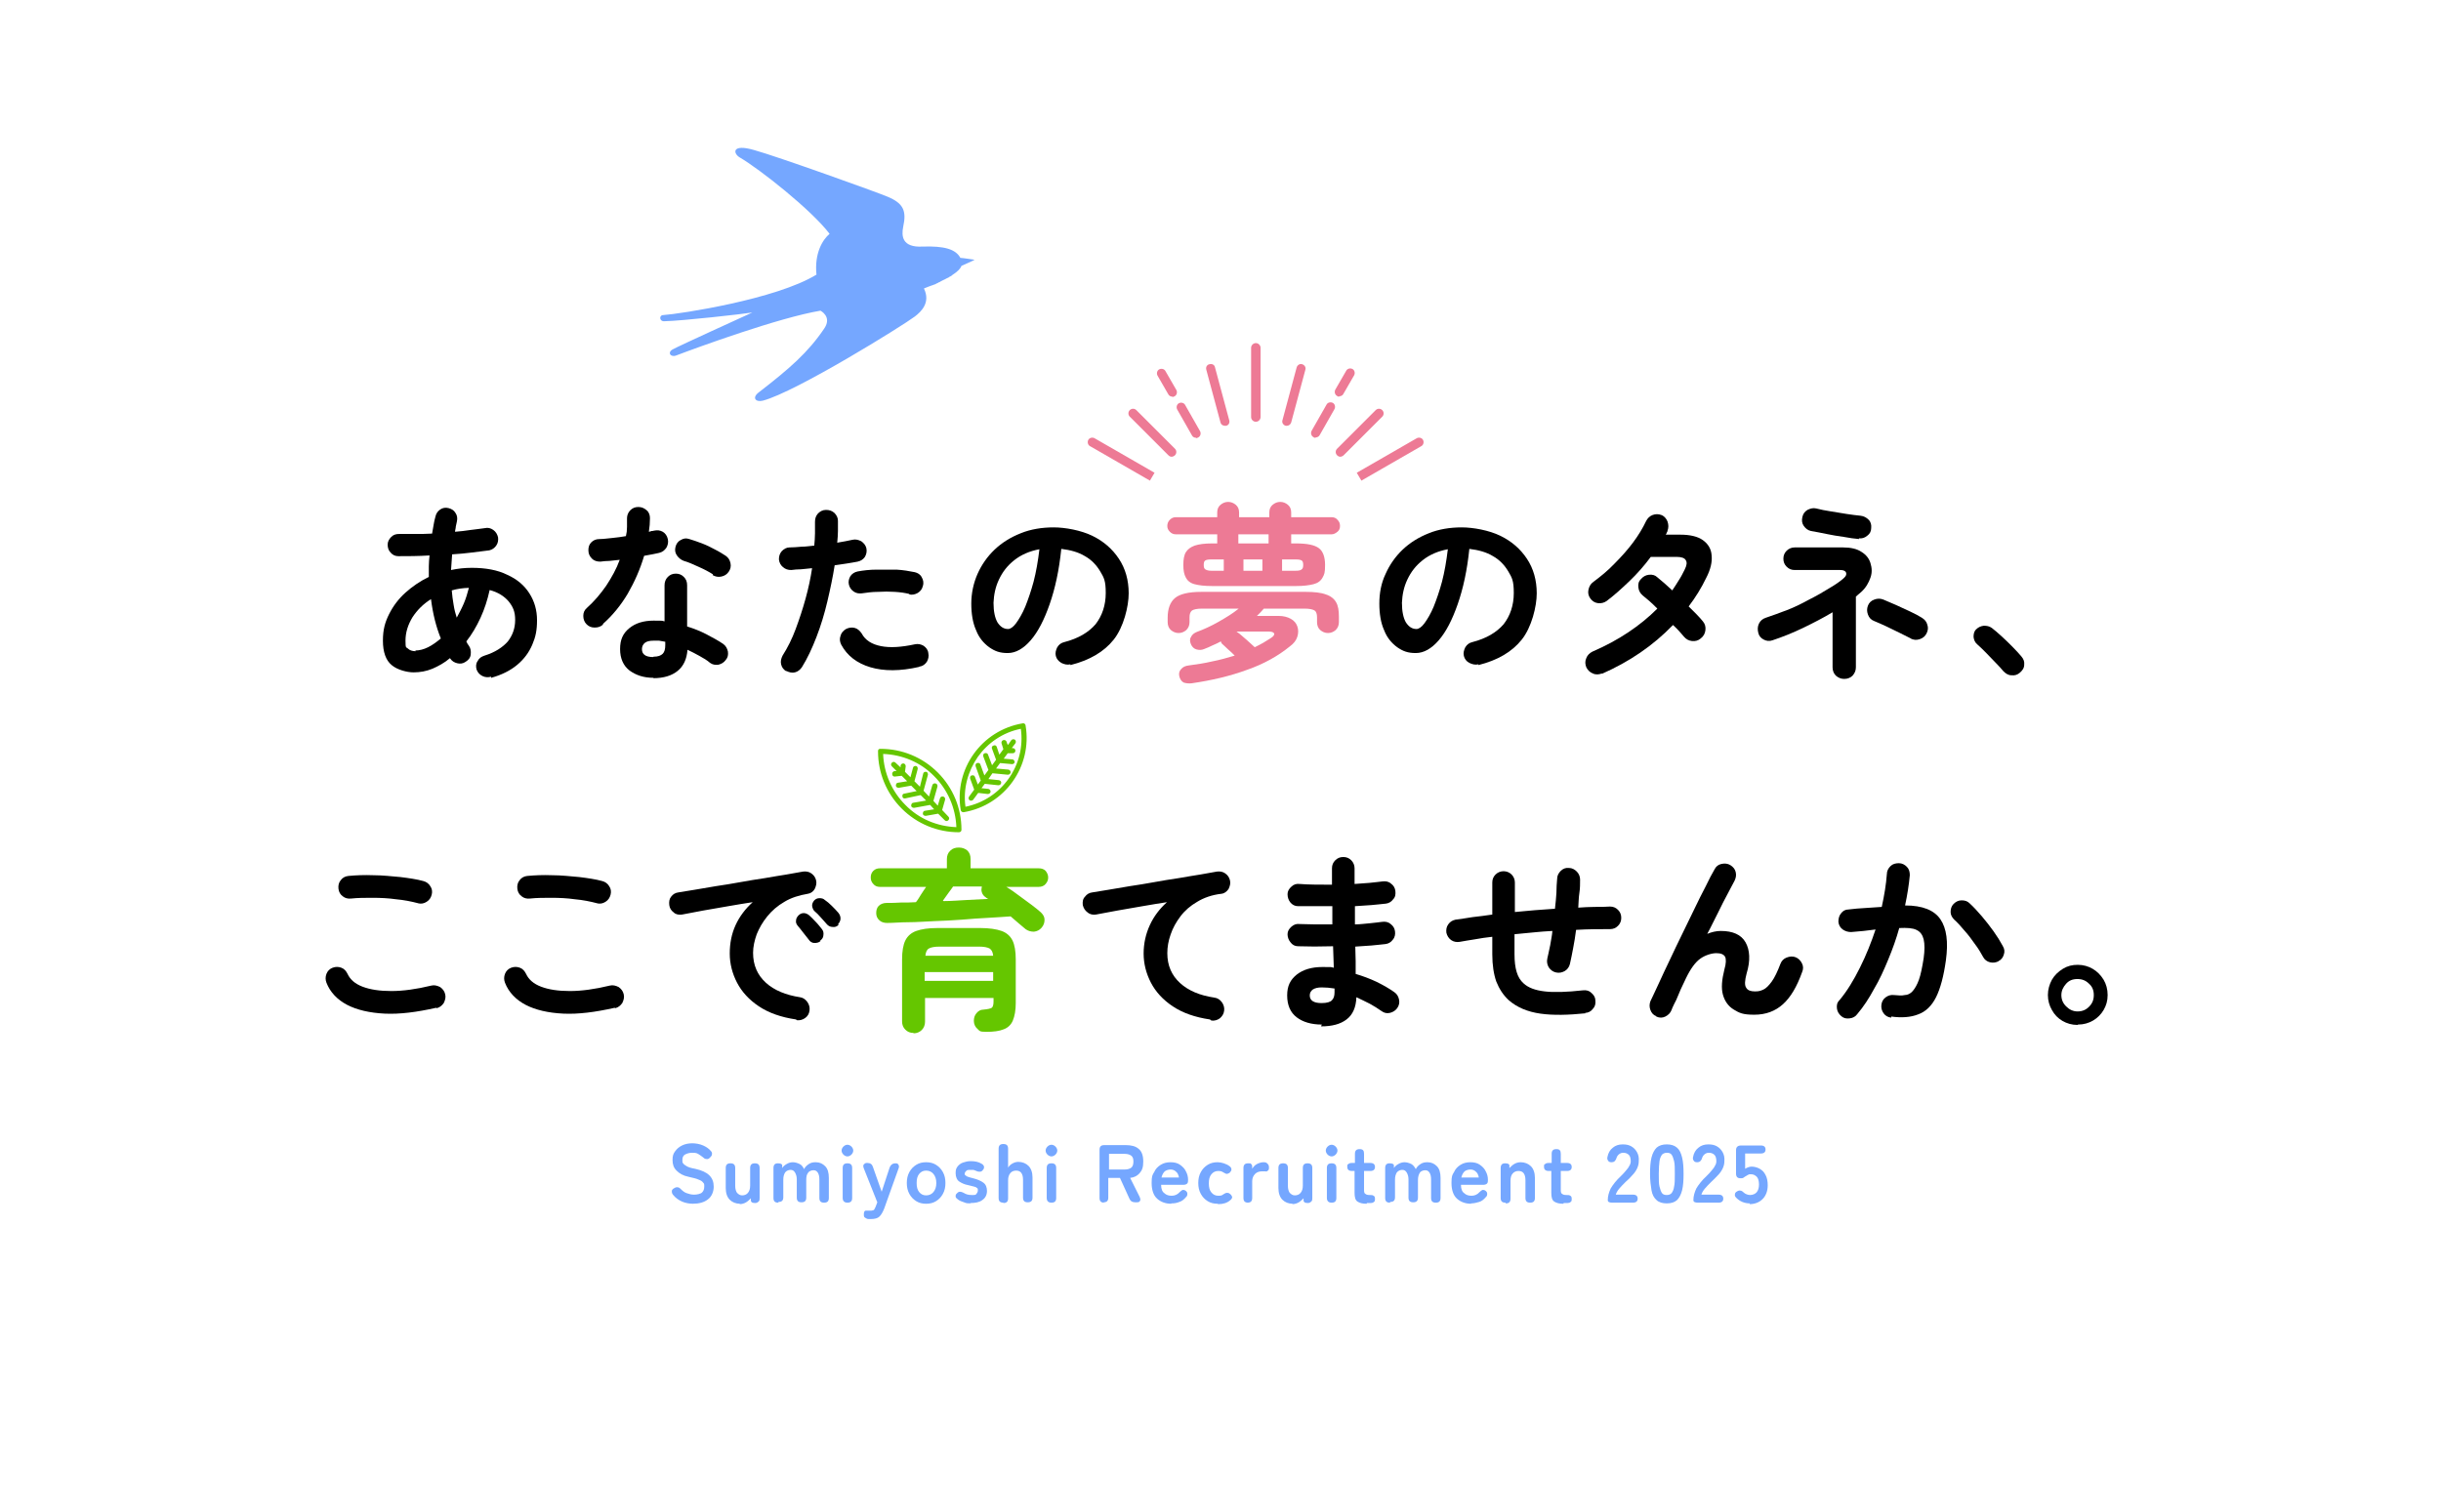 <?xml version="1.0" encoding="UTF-8"?>
<svg xmlns="http://www.w3.org/2000/svg" xmlns:xlink="http://www.w3.org/1999/xlink" version="1.1" viewBox="0 0 670 415">
  <defs>
    <style>
      .cls-1 {
        fill-rule: evenodd;
      }

      .cls-1, .cls-2 {
        fill: #65c600;
      }

      .cls-3 {
        fill: #ed7a95;
      }

      .cls-4 {
        fill: #fff;
        filter: url(#drop-shadow-1);
      }

      .cls-5 {
        fill: #75a7ff;
      }
    </style>
    <filter id="drop-shadow-1" x="1.5" y=".7" width="667" height="413.6" filterUnits="userSpaceOnUse">
      <feOffset dx="0" dy="0"/>
      <feGaussianBlur result="blur" stdDeviation="10.3"/>
      <feFlood flood-color="#000" flood-opacity=".3"/>
      <feComposite in2="blur" operator="in"/>
      <feComposite in="SourceGraphic"/>
    </filter>
  </defs>
  <!-- Generator: Adobe Illustrator 28.7.5, SVG Export Plug-In . SVG Version: 1.2.0 Build 176)  -->
  <g>
    <g id="_レイヤー_1" data-name="レイヤー_1">
      <path class="cls-4" d="M561,324.9c-196.1,112-270.5,122.4-466.6,10.4-128.4-73.3-121.6-192.8,6.8-266.1,196.1-112,241.8-68.6,462.1,1.2,154.3,48.9,126.1,181.1-2.3,254.4Z"/>
      <g>
        <path d="M134.8,185.8c-.8.2-1.6.2-2.4-.2-.8-.4-1.3-1-1.6-1.8-.2-.8-.2-1.6.3-2.3.4-.8,1-1.2,1.9-1.5,2.9-.9,5-2.3,6.4-3.9,1.3-1.7,2-3.6,2-5.9s-.6-3.6-1.8-5.1c-1.2-1.4-2.9-2.5-5.2-3.1-.6,2.7-1.4,5.2-2.5,7.6-1.1,2.4-2.4,4.6-3.9,6.5.2.5.4.8.7,1.2.5.7.6,1.5.5,2.4s-.6,1.5-1.4,2c-.7.5-1.5.6-2.3.4-.8-.2-1.5-.6-2-1.4-1.5,1.3-3.2,2.2-4.8,2.9-1.7.7-3.4,1-5.2,1s-4.5-.7-6-2c-1.6-1.3-2.4-3.6-2.4-6.7s.6-5.1,1.7-7.3c1.1-2.2,2.6-4.2,4.5-5.9,1.9-1.7,4.1-3.2,6.4-4.3,0-1,0-2,0-2.9,0-1,.1-2,.2-3-3.2.2-6,.2-8.6.2-.9,0-1.6-.4-2.1-1-.6-.6-.8-1.4-.8-2.2,0-.8.4-1.5,1-2.1.6-.6,1.3-.8,2.2-.8,1.3,0,2.8,0,4.3,0,1.6,0,3.1,0,4.7-.1.1-.8.3-1.5.4-2.3.1-.8.3-1.5.5-2.3.2-.9.6-1.5,1.3-2,.7-.5,1.5-.6,2.3-.4.8.2,1.5.6,1.9,1.3.5.7.6,1.5.4,2.4-.1.5-.2.9-.3,1.4,0,.5-.2.9-.2,1.4,1.5-.1,2.9-.3,4.3-.5,1.4-.2,2.7-.3,3.9-.5.8-.2,1.6,0,2.3.5.7.5,1.1,1.2,1.3,2,.1.8,0,1.6-.5,2.3-.5.7-1.1,1.1-1.9,1.3-1.5.2-3.1.4-4.8.6-1.7.2-3.5.4-5.4.5-.1,1.5-.2,2.9-.3,4.3,1.9-.4,3.7-.6,5.7-.6,3.8,0,7.1.6,9.7,1.9,2.7,1.2,4.7,2.9,6.1,5.1,1.4,2.2,2.1,4.6,2.1,7.4s-.4,4.6-1.3,6.7c-.9,2.1-2.2,3.9-4.1,5.5-1.9,1.6-4.3,2.8-7.2,3.6ZM114,178.6c1.1,0,2.3-.3,3.5-.9,1.2-.6,2.3-1.4,3.5-2.4-1.3-3.2-2.2-6.8-2.7-10.8-2.1,1.3-3.8,3-5.1,5-1.2,2-1.9,4.1-1.9,6.4s.2,1.7.7,2.2c.4.4,1.1.7,2.1.7ZM125.3,169.7c.7-1.3,1.4-2.6,2-4,.6-1.4,1-2.8,1.4-4.3-.8,0-1.6.1-2.4.2-.8.1-1.6.3-2.3.5.1,1.4.3,2.7.5,3.9.2,1.3.5,2.5.9,3.7Z"/>
        <path d="M165.5,171.5c-.7.6-1.4.8-2.3.8s-1.6-.3-2.2-.9c-.6-.6-.9-1.4-.9-2.3s.3-1.6,1-2.2c2-1.8,3.7-3.8,5.3-6.1,1.5-2.3,2.8-4.6,3.7-7.1-.9.1-1.9.2-2.8.3-.9,0-1.7.1-2.5.2-.9,0-1.7-.2-2.3-.8-.6-.6-1-1.3-1-2.3,0-.9.2-1.6.8-2.2.6-.6,1.3-.9,2.3-.9,1.1,0,2.3-.2,3.5-.3,1.2-.1,2.5-.3,3.7-.5.2-.8.3-1.6.3-2.5,0-.8,0-1.6,0-2.4s.3-1.6.9-2.2c.6-.6,1.3-.9,2.2-.9s1.6.3,2.3.9.9,1.4.9,2.2c0,1.2-.1,2.4-.3,3.7.2,0,.5-.1.7-.2.2,0,.4,0,.7-.1.9-.2,1.7-.1,2.4.3.7.4,1.2,1.1,1.4,2,.2.9,0,1.7-.4,2.4-.5.7-1.1,1.2-2,1.4-.6.1-1.2.3-1.9.4-.7.1-1.5.3-2.2.4-1.1,3.7-2.6,7.1-4.5,10.4-1.9,3.2-4.2,6-6.8,8.3ZM179.4,186.1c-2.7,0-4.8-.7-6.6-2-1.7-1.3-2.6-3.3-2.6-5.9s.8-4.3,2.5-5.7c1.7-1.4,3.9-2.1,6.7-2.1s2.1,0,3,.2v-9.9c0-.9.3-1.7.9-2.3.6-.6,1.3-.9,2.2-.9s1.6.3,2.2.9c.6.6.9,1.3.9,2.3v11.3c1.9.6,3.7,1.3,5.4,2.2,1.7.9,3.2,1.7,4.5,2.6.7.5,1.1,1.2,1.3,2.1.1.9,0,1.6-.6,2.3-.5.7-1.2,1.1-2,1.3-.9.1-1.6,0-2.3-.5-.8-.7-1.8-1.3-2.9-1.9-1.1-.6-2.2-1.2-3.3-1.7-.2,2.6-1.1,4.5-2.7,5.8-1.6,1.3-3.8,2-6.7,2ZM179.4,180.3c1.2,0,2-.3,2.5-.8.5-.5.7-1.3.7-2.4v-.9c-.6-.1-1.1-.2-1.7-.3-.5,0-1.1,0-1.5,0-1.1,0-1.9.2-2.4.6-.5.4-.8,1-.8,1.7s.2,1.2.7,1.6c.5.4,1.3.6,2.4.6ZM195.7,157.7c-1.1-.7-2.4-1.4-4-2.1-1.5-.7-2.9-1.3-4-1.6-.8-.3-1.4-.8-1.9-1.5-.5-.7-.6-1.5-.4-2.3.2-.8.6-1.5,1.4-1.9.8-.5,1.5-.6,2.4-.3,1,.3,2.2.7,3.5,1.2,1.3.5,2.5,1.1,3.6,1.7,1.2.6,2.1,1.2,2.9,1.7.7.5,1.1,1.1,1.3,2,.2.9,0,1.7-.5,2.4-.5.7-1.1,1.1-2,1.3-.9.2-1.7,0-2.4-.4Z"/>
        <path d="M215.8,184.3c-.8-.5-1.2-1.1-1.4-1.9-.2-.8,0-1.6.4-2.4,1.4-2.2,2.6-4.6,3.6-7.3,1-2.7,1.9-5.4,2.7-8.3.8-2.9,1.4-5.7,1.8-8.4-1,.1-2,.2-3,.3-1,0-1.9.1-2.7.2-.9,0-1.6-.2-2.3-.8-.6-.5-1-1.2-1.1-2.1,0-.9.2-1.6.8-2.3.6-.6,1.3-1,2.1-1,1,0,2.1-.1,3.3-.2,1.2,0,2.3-.2,3.5-.3.1-1.2.2-2.3.2-3.4,0-1.1,0-2.1,0-3.1,0-.9.2-1.6.8-2.3.6-.6,1.3-1,2.2-1,.9,0,1.6.2,2.3.8.6.6,1,1.3,1,2.2,0,.9,0,1.8,0,2.8,0,1-.1,2.1-.2,3.2,1.6-.3,3-.5,4.2-.8.8-.2,1.6,0,2.4.4.7.5,1.2,1.1,1.4,1.9.2.9,0,1.7-.4,2.4-.5.7-1.1,1.1-2,1.3-.9.2-1.8.3-2.9.5-1.1.2-2.2.3-3.4.5-.5,3.2-1.2,6.5-2,9.9-.8,3.4-1.8,6.7-3,9.8-1.2,3.1-2.5,5.9-4,8.3-.5.7-1.1,1.2-1.9,1.4-.8.2-1.6,0-2.4-.4ZM252.3,183.1c-5.2,1.2-9.7,1.2-13.4.1s-6.4-3.2-8-6.2c-.4-.8-.5-1.6-.2-2.4.2-.8.7-1.4,1.5-1.9.8-.4,1.6-.5,2.4-.3.8.2,1.4.8,1.9,1.5,1,1.9,2.8,3,5.3,3.5,2.5.5,5.6.3,9.3-.5.9-.2,1.7,0,2.4.4.7.5,1.2,1.1,1.3,2,.2.9,0,1.7-.4,2.4-.5.7-1.1,1.2-2,1.3ZM249.7,163.1c-1.2-.3-2.5-.5-4.1-.6-1.5-.1-3.1-.1-4.6,0-1.6,0-3,.2-4.4.4-.8.1-1.6,0-2.3-.5-.7-.5-1.1-1.1-1.3-1.9-.2-.8,0-1.6.4-2.3.5-.7,1.1-1.1,2-1.3,1.6-.3,3.4-.5,5.2-.5,1.8,0,3.7,0,5.5,0,1.8.1,3.5.4,5,.7.8.2,1.5.6,1.9,1.4.4.7.6,1.5.3,2.4-.2.8-.6,1.4-1.4,1.9-.7.4-1.5.6-2.4.4Z"/>
        <path d="M293.8,182.4c-.9.2-1.7,0-2.5-.4-.8-.5-1.3-1.1-1.5-1.9-.2-.8,0-1.6.4-2.4.5-.8,1.1-1.2,1.9-1.4,3.9-1,6.7-2.7,8.6-4.9,1.8-2.3,2.8-5.2,2.8-8.6s-.5-4.2-1.5-5.9c-1-1.7-2.4-3.2-4.2-4.2-1.8-1.1-4-1.7-6.5-2-.6,5.9-1.7,10.9-3.2,15.2-1.5,4.3-3.2,7.6-5.2,9.9-2,2.3-4.1,3.5-6.3,3.5s-3.5-.5-5.1-1.6c-1.5-1.1-2.8-2.6-3.6-4.7-.9-2-1.3-4.5-1.3-7.3s.6-5.6,1.7-8.1c1.1-2.5,2.7-4.8,4.7-6.7,2-1.9,4.4-3.4,7.2-4.5,2.7-1.1,5.8-1.6,9-1.6s7.5.8,10.6,2.3,5.5,3.6,7.3,6.3c1.8,2.7,2.7,5.9,2.7,9.5s-1.4,9.3-4.1,12.7c-2.7,3.4-6.7,5.7-11.9,7ZM276.7,172.7c.6,0,1.4-.5,2.2-1.6.8-1.1,1.7-2.6,2.5-4.5.8-2,1.6-4.3,2.3-6.9.7-2.7,1.2-5.6,1.6-8.9-2.7.5-5,1.5-6.9,3-1.9,1.5-3.2,3.2-4.2,5.3s-1.4,4.2-1.5,6.4c0,2.4.4,4.2,1.1,5.4.8,1.2,1.7,1.8,2.9,1.8Z"/>
        <path class="cls-3" d="M332.7,160.9c-2.1,0-3.7-.2-4.8-.5-1.2-.3-2-1-2.4-1.8-.5-.9-.7-2-.7-3.5s.2-2.7.7-3.5c.5-.8,1.3-1.4,2.4-1.8,1.2-.4,2.8-.6,4.8-.6h1.4v-2.5h-11.3c-.7,0-1.2-.2-1.7-.7-.5-.5-.7-1-.7-1.6s.2-1.2.7-1.7c.5-.5,1-.7,1.7-.7h11.3v-1.3c0-.9.3-1.6.9-2.1.6-.5,1.3-.8,2.1-.8s1.5.3,2.1.8c.6.5.9,1.2.9,2.1v1.3h8.3v-1.3c0-.9.3-1.6.9-2.1.6-.5,1.3-.8,2.1-.8s1.5.3,2.1.8c.6.5.9,1.2.9,2.1v1.3h11.1c.6,0,1.2.2,1.6.7.5.5.7,1,.7,1.7s-.2,1.2-.7,1.6-1,.7-1.6.7h-11.1v2.5h1.3c3,0,5.1.4,6.3,1.3,1.1.8,1.7,2.4,1.7,4.6s-.2,2.6-.7,3.5c-.5.9-1.3,1.5-2.5,1.8-1.2.3-2.7.5-4.8.5h-22.7ZM327.2,187.6c-.9.1-1.7,0-2.3-.2-.6-.3-1-.9-1.2-1.7-.2-.8,0-1.5.5-2,.5-.6,1.2-.9,2.1-1,2.2-.3,4.3-.6,6.4-1.1,2.1-.4,4.2-1,6.2-1.6-.6-.6-1.1-1.1-1.7-1.6-.6-.5-1-1-1.5-1.4-.3-.2-.5-.5-.6-.9-.8.4-1.5.8-2.3,1.1-.8.4-1.5.7-2.3,1-.7.3-1.4.3-2.1.1-.7-.2-1.2-.7-1.5-1.4-.3-.7-.4-1.4,0-2,.3-.7.9-1.1,1.6-1.4,1.9-.7,3.9-1.6,6-2.8,2.1-1.2,3.9-2.3,5.5-3.6h-10.1c-1.3,0-2.2.2-2.7.5-.5.4-.7,1-.7,1.9v1.3c0,.9-.3,1.6-.9,2.2-.6.5-1.3.8-2.1.8s-1.5-.3-2.1-.8c-.6-.5-.9-1.3-.9-2.2v-1.2c0-2.5.7-4.3,2-5.4,1.3-1.1,3.7-1.7,7.2-1.7h28.7c2.3,0,4.2.2,5.5.7,1.3.4,2.3,1.2,2.8,2.1.6,1,.8,2.3.8,4v1.5c0,.9-.3,1.6-.9,2.2-.6.5-1.3.8-2.1.8s-1.5-.3-2.1-.8c-.6-.5-.9-1.3-.9-2.2v-1.3c0-.9-.2-1.6-.7-1.9-.5-.3-1.4-.5-2.7-.5h-11.2c-.3.3-.6.7-.9,1-.3.3-.7.7-1,1h5.9c1.4,0,2.5.3,3.4.8.9.5,1.5,1.2,1.8,2.1.3.9.3,1.8,0,2.8-.3,1-1,1.9-2.1,2.7-3.2,2.6-7.1,4.8-11.7,6.4-4.6,1.7-9.7,2.9-15.2,3.7ZM332.4,156.7h3.5v-3.1h-3.5c-.8,0-1.3.1-1.6.3-.3.2-.4.6-.4,1.2s.1,1,.4,1.2c.3.2.8.4,1.6.4ZM344.4,177.7c.8-.4,1.6-.8,2.3-1.2.7-.4,1.4-.9,2.1-1.3.8-.5,1.1-1,.9-1.3-.1-.3-.6-.5-1.5-.5h-8.8c.1.1.3.2.4.3.1,0,.2.2.3.2.6.5,1.3,1.1,2.1,1.8.8.7,1.5,1.4,2.2,2ZM339.9,149.2h8.3v-2.5h-8.3v2.5ZM341.3,156.7h5.2v-3.1h-5.2v3.1ZM351.9,156.7h3.8c.8,0,1.3-.1,1.6-.4.3-.2.4-.6.4-1.2s-.1-1-.4-1.2c-.3-.2-.8-.3-1.6-.3h-3.8v3.1Z"/>
        <path d="M405.8,182.4c-.9.2-1.7,0-2.5-.4s-1.3-1.1-1.5-1.9c-.2-.8,0-1.6.4-2.4.5-.8,1.1-1.2,1.9-1.4,3.9-1,6.7-2.7,8.6-4.9,1.8-2.3,2.8-5.2,2.8-8.6s-.5-4.2-1.5-5.9c-1-1.7-2.4-3.2-4.2-4.2-1.8-1.1-4-1.7-6.5-2-.6,5.9-1.7,10.9-3.2,15.2-1.5,4.3-3.2,7.6-5.2,9.9-2,2.3-4.1,3.5-6.3,3.5s-3.5-.5-5.1-1.6c-1.5-1.1-2.8-2.6-3.6-4.7-.9-2-1.3-4.5-1.3-7.3s.5-5.6,1.7-8.1c1.1-2.5,2.7-4.8,4.7-6.7,2-1.9,4.4-3.4,7.2-4.5,2.7-1.1,5.8-1.6,9-1.6s7.5.8,10.6,2.3,5.5,3.6,7.3,6.3c1.8,2.7,2.7,5.9,2.7,9.5s-1.4,9.3-4.1,12.7c-2.7,3.4-6.7,5.7-11.9,7ZM388.8,172.7c.6,0,1.4-.5,2.2-1.6.8-1.1,1.7-2.6,2.5-4.5.8-2,1.6-4.3,2.3-6.9.7-2.7,1.2-5.6,1.6-8.9-2.7.5-5,1.5-6.9,3-1.9,1.5-3.2,3.2-4.2,5.3s-1.4,4.2-1.5,6.4c0,2.4.4,4.2,1.1,5.4.8,1.2,1.7,1.8,2.9,1.8Z"/>
        <path d="M439.7,184.9c-.8.3-1.7.4-2.5,0-.8-.3-1.4-.9-1.8-1.7-.3-.8-.4-1.6,0-2.5.3-.8.9-1.4,1.7-1.8,7.2-3.1,13.1-7.1,17.8-11.8-.8-.8-1.5-1.5-2.2-2.1-.7-.6-1.3-1.1-1.8-1.5-.7-.6-1.1-1.3-1.2-2.2-.1-.9,0-1.6.7-2.3.6-.7,1.3-1.1,2.2-1.2.9-.1,1.7.1,2.3.7.6.5,1.2,1,1.9,1.6.7.6,1.4,1.3,2.2,2,.6-.9,1.2-1.8,1.8-2.8.6-.9,1.1-1.9,1.6-2.9.6-1.2.7-2,.3-2.6-.3-.6-1.2-.9-2.5-.9h-7.1c-1.7,2.3-3.7,4.6-5.9,6.7-2.2,2.1-4.2,3.9-6.2,5.4-.7.5-1.5.7-2.4.6s-1.6-.6-2.1-1.3c-.5-.7-.7-1.5-.5-2.4.2-.9.6-1.6,1.3-2.1,2-1.5,4-3.1,5.8-5,1.9-1.9,3.6-3.8,5.1-5.8,1.5-2,2.7-4,3.6-5.9.4-.8,1-1.4,1.8-1.7.8-.3,1.6-.3,2.4,0,.8.3,1.4,1,1.7,1.8.3.9.3,1.7,0,2.5,0,.2-.1.4-.2.5,0,.2-.2.4-.3.6h4c2.7,0,4.8.5,6.2,1.5,1.4,1,2.3,2.4,2.4,4.2.2,1.8-.3,3.9-1.5,6.2-1.3,2.7-2.9,5.3-4.8,7.8.8.8,1.5,1.5,2.2,2.2.7.7,1.2,1.3,1.7,1.9.6.7.8,1.5.7,2.4-.1.9-.5,1.7-1.3,2.3-.7.6-1.5.8-2.4.7-.9-.1-1.6-.5-2.2-1.2-.3-.4-.8-.9-1.3-1.5-.5-.6-1.1-1.1-1.7-1.7-5.5,5.7-12,10.1-19.5,13.4Z"/>
        <path d="M506.2,186.4c-.9,0-1.6-.3-2.3-.9-.6-.6-.9-1.4-.9-2.3v-15.1c-2.5,1.5-5.2,2.9-8.1,4.3s-5.7,2.5-8.4,3.4c-.8.3-1.7.2-2.4-.2-.8-.4-1.3-1-1.5-1.9-.2-.8-.2-1.7.2-2.5s1-1.3,1.9-1.6c1.8-.6,3.7-1.3,5.8-2.1s4.1-1.8,6.1-2.9c2-1,3.9-2.1,5.5-3.1,1.7-1,3-1.9,3.9-2.7.7-.6.9-1.1.7-1.6s-.8-.7-1.6-.7h-12.5c-.9,0-1.6-.3-2.2-.9-.6-.6-.9-1.3-.9-2.2s.3-1.6.9-2.2c.6-.6,1.4-.9,2.2-.9h13.3c2.1,0,3.8.4,5,1.2,1.3.8,2.1,1.8,2.5,3.1.4,1.3.5,2.6,0,4s-1.2,2.7-2.5,3.9c-.2.2-.5.4-.7.6-.2.2-.5.4-.8.7v19.4c0,.9-.3,1.6-.9,2.3-.6.6-1.4.9-2.3.9ZM510.3,148c-1.3-.1-2.7-.3-4.3-.6-1.6-.2-3.2-.5-4.7-.8-1.5-.3-2.9-.6-4.2-.8-.9-.2-1.5-.7-2-1.4-.5-.7-.6-1.5-.4-2.4.2-.9.6-1.5,1.4-2,.8-.4,1.6-.6,2.4-.4,1.2.3,2.6.6,4,.8s2.9.5,4.3.7c1.4.2,2.7.4,3.9.5.9.1,1.6.5,2.2,1.1.6.6.8,1.4.7,2.3,0,.9-.4,1.6-1.1,2.1-.7.6-1.5.8-2.3.7ZM524.5,175.3c-.8-.4-1.8-.9-3-1.5-1.2-.6-2.5-1.2-3.7-1.8-1.3-.6-2.4-1.1-3.4-1.5-.8-.3-1.4-.9-1.7-1.8-.3-.8-.3-1.6,0-2.4.3-.8.9-1.4,1.8-1.7.8-.3,1.6-.3,2.4,0,1,.4,2.1.9,3.5,1.5,1.3.6,2.6,1.2,3.9,1.8,1.3.6,2.4,1.2,3.2,1.7.8.5,1.3,1.1,1.5,1.9.3.8.2,1.6-.2,2.4-.4.8-1,1.3-1.9,1.6-.9.3-1.7.2-2.5-.2Z"/>
        <path d="M554.4,184.7c-.7.6-1.4.8-2.3.7-.9,0-1.6-.5-2.2-1.1-.5-.6-1.2-1.4-2.1-2.3-.9-.9-1.8-1.9-2.7-2.8-.9-.9-1.7-1.7-2.4-2.3-.6-.5-.9-1.2-1-2,0-.8.1-1.5.7-2.1.6-.6,1.3-.9,2.1-1,.8,0,1.5.1,2.2.6.8.6,1.7,1.4,2.7,2.3,1,.9,2,1.9,3,2.9,1,1,1.8,1.9,2.4,2.6.6.7.9,1.4.8,2.3,0,.9-.5,1.6-1.2,2.2Z"/>
        <path d="M119.7,276.7c-5.3,1.2-10,1.8-14.1,1.6-4.1-.2-7.6-1-10.3-2.4-2.7-1.4-4.7-3.5-5.7-6.1-.3-.8-.3-1.6,0-2.4.3-.8.9-1.4,1.7-1.7.8-.3,1.6-.3,2.4,0,.8.3,1.3.9,1.7,1.7.7,1.5,2,2.7,4.1,3.5,2.1.8,4.7,1.2,7.9,1.2,3.2,0,6.9-.5,11-1.5.8-.2,1.6,0,2.4.4.7.5,1.2,1.1,1.4,2,.2.8,0,1.6-.4,2.4-.5.7-1.1,1.2-1.9,1.4ZM114.8,248c-1.9-.5-3.9-.9-6.1-1.1-2.1-.3-4.3-.4-6.4-.4s-4.1,0-5.9.2c-.9.1-1.7-.1-2.3-.6-.7-.5-1.1-1.2-1.2-2.1-.1-.9.1-1.7.6-2.3.5-.7,1.2-1.1,2.1-1.2,2.1-.2,4.4-.3,6.9-.2,2.5,0,5,.3,7.4.5,2.4.3,4.5.6,6.3,1.1.8.2,1.5.7,1.9,1.4.5.7.6,1.5.4,2.3-.2.8-.6,1.5-1.4,2-.8.5-1.5.6-2.4.4Z"/>
        <path d="M168.7,276.7c-5.3,1.2-10,1.8-14.1,1.6-4.1-.2-7.6-1-10.3-2.4-2.7-1.4-4.7-3.5-5.7-6.1-.3-.8-.3-1.6,0-2.4.3-.8.9-1.4,1.7-1.7.8-.3,1.6-.3,2.4,0,.8.3,1.3.9,1.7,1.7.7,1.5,2,2.7,4.1,3.5,2.1.8,4.7,1.2,7.9,1.2,3.2,0,6.9-.5,11-1.5.8-.2,1.6,0,2.4.4.7.5,1.2,1.1,1.4,2,.2.8,0,1.6-.4,2.4-.5.7-1.1,1.2-1.9,1.4ZM163.9,248c-1.9-.5-3.9-.9-6.1-1.1-2.1-.3-4.3-.4-6.4-.4s-4.1,0-5.9.2c-.9.1-1.7-.1-2.3-.6-.7-.5-1.1-1.2-1.2-2.1-.1-.9.1-1.7.6-2.3.5-.7,1.2-1.1,2.1-1.2,2.1-.2,4.4-.3,6.9-.2,2.5,0,5,.3,7.4.5,2.4.3,4.5.6,6.3,1.1.8.2,1.5.7,1.9,1.4.5.7.6,1.5.4,2.3-.2.8-.6,1.5-1.4,2-.8.5-1.5.6-2.4.4Z"/>
        <path d="M218.5,279.9c-4.1-.6-7.5-1.8-10.2-3.6-2.7-1.8-4.7-4-6-6.5-1.3-2.5-2-5.2-2-8s.5-5.4,1.6-7.8c1.1-2.4,2.7-4.5,4.7-6.3-2.1.3-4.3.7-6.7,1.1-2.4.4-4.7.8-6.9,1.2-2.2.4-4.2.8-5.8,1.1-.9.1-1.7,0-2.3-.6-.7-.5-1.1-1.2-1.2-2-.1-.9,0-1.7.5-2.3.5-.7,1.2-1.1,2.1-1.2,1.1-.2,2.5-.4,4.3-.7,1.7-.3,3.7-.6,5.9-1,2.2-.3,4.4-.7,6.7-1.1,2.3-.4,4.5-.8,6.7-1.1,2.2-.4,4.2-.7,6-1,1.8-.3,3.3-.6,4.5-.8.8-.1,1.6,0,2.3.5.7.5,1.1,1.1,1.3,1.9.2.8,0,1.6-.4,2.4-.4.7-1.1,1.2-1.9,1.3-2.4.4-4.6,1.1-6.4,2.2-1.9,1.1-3.4,2.4-4.7,4-1.3,1.6-2.2,3.2-2.9,4.9-.6,1.7-1,3.4-1,5.1,0,3.4,1.2,6.1,3.5,8.2,2.3,2.1,5.5,3.4,9.4,4,.8.1,1.5.6,2,1.3.5.7.7,1.5.6,2.3-.1.9-.5,1.6-1.2,2.1-.7.5-1.5.7-2.3.6ZM225.2,258.4c-.5.4-1,.5-1.7.5-.6,0-1.2-.4-1.5-.9-.4-.5-.9-1.1-1.5-1.9-.6-.8-1.1-1.4-1.6-2-.3-.4-.5-.8-.4-1.4,0-.5.3-1,.7-1.4.4-.4.9-.6,1.4-.6.5,0,1,.2,1.5.6.5.5,1.1,1,1.8,1.8.7.7,1.2,1.4,1.7,2,.4.5.5,1,.4,1.7,0,.6-.4,1.1-.9,1.5ZM230.2,253.9c-.5.5-1,.7-1.7.6-.6,0-1.2-.3-1.6-.8s-1-1.1-1.6-1.8c-.6-.7-1.2-1.3-1.8-1.8-.3-.3-.5-.8-.6-1.4,0-.6.2-1,.6-1.5.4-.4.9-.6,1.4-.6.6,0,1.1.1,1.5.5.6.4,1.2.9,1.9,1.6.7.7,1.3,1.3,1.8,1.9.4.5.6,1,.6,1.6,0,.6-.3,1.1-.7,1.6Z"/>
        <path class="cls-2" d="M281.5,255.1c-.6-.5-1.2-1-1.9-1.6-.7-.6-1.4-1.2-2.2-1.9-1.9.1-3.9.3-6.2.4s-4.7.3-7.2.5-5,.3-7.5.4c-2.5.1-4.9.3-7.1.3-2.2,0-4.2.2-5.9.2-.8,0-1.6-.2-2.1-.7-.6-.5-.9-1.2-.9-2,0-.8.2-1.5.7-2,.5-.5,1.3-.8,2.2-.8,1.2,0,2.5,0,3.8-.1,1.4,0,2.8,0,4.2-.1.5-.6.9-1.3,1.4-2.1.5-.8,1-1.5,1.4-2.1h-12.7c-.8,0-1.4-.3-1.8-.8-.5-.5-.7-1.1-.7-1.8s.2-1.3.7-1.8c.5-.5,1.1-.7,1.8-.7h18.4v-2.5c0-1,.3-1.8,1-2.4.6-.6,1.4-.8,2.3-.8s1.7.3,2.3.8c.6.6.9,1.3.9,2.4v2.5h18.7c.8,0,1.4.2,1.9.7.4.5.7,1.1.7,1.8s-.2,1.2-.7,1.8c-.4.5-1.1.8-1.9.8h-8.9c1.2.7,2.3,1.5,3.5,2.4,1.2.9,2.3,1.7,3.4,2.5,1.1.8,1.9,1.5,2.6,2.1.6.6,1,1.2,1,2,0,.8-.2,1.5-.8,2.2-.6.7-1.3,1-2.1,1.1-.9,0-1.6-.2-2.3-.7ZM250.7,283.6c-.9,0-1.6-.3-2.2-.9-.6-.6-.9-1.3-.9-2.3v-17c0-2.2.3-4,.9-5.2.6-1.2,1.6-2.1,3-2.6,1.4-.5,3.3-.8,5.8-.8h11.8c2.4,0,4.4.3,5.8.8,1.4.5,2.4,1.4,3,2.6.6,1.2.9,3,.9,5.2v12c0,2-.3,3.6-.8,4.8-.5,1.2-1.4,2-2.5,2.4-1.2.5-2.8.7-4.8.7s-1.8-.3-2.4-.8c-.6-.5-1-1.3-1-2.2,0-.8.2-1.5.7-2.1.5-.6,1.1-1,1.9-1,1.2-.1,2-.3,2.3-.5.3-.2.5-.8.5-1.7v-1h-18.8v6.5c0,.9-.3,1.7-.9,2.3-.6.6-1.4.9-2.2.9ZM253.8,269.3h18.8v-2.4h-18.8v2.4ZM253.9,262.4h18.7c-.1-1-.4-1.6-1-2-.6-.3-1.5-.5-2.9-.5h-10.8c-1.4,0-2.4.2-2.9.5-.6.3-.9,1-1,2ZM259,247.4c2.2,0,4.3-.2,6.4-.3,2.1-.1,4.1-.2,5.9-.3-.1,0-.3-.1-.4-.2-.1,0-.2-.1-.3-.2-.6-.4-.9-.8-1.1-1.4s-.1-1,0-1.6h-7.9c-.3.5-.8,1.1-1.3,1.8-.5.7-1,1.4-1.5,2.1Z"/>
        <path d="M332.1,279.9c-4.1-.6-7.5-1.8-10.2-3.6-2.7-1.8-4.7-4-6-6.5-1.3-2.5-2-5.2-2-8s.6-5.4,1.7-7.8c1.1-2.4,2.7-4.5,4.7-6.3-2.1.3-4.3.7-6.7,1.1-2.4.4-4.7.8-6.9,1.2-2.2.4-4.2.8-5.9,1.1-.8.1-1.6,0-2.3-.6-.7-.5-1.1-1.2-1.3-2-.1-.9,0-1.7.6-2.3.5-.7,1.2-1.1,2.1-1.2,1.1-.2,2.5-.4,4.3-.7,1.7-.3,3.7-.6,5.9-1,2.2-.3,4.4-.7,6.7-1.1,2.3-.4,4.5-.8,6.7-1.1,2.2-.4,4.2-.7,6-1,1.8-.3,3.3-.6,4.5-.8.8-.1,1.6,0,2.3.5.7.5,1.1,1.1,1.3,1.9.2.8,0,1.6-.4,2.4-.5.7-1.1,1.2-2,1.3-2.6.3-4.8,1.1-6.6,2.2-1.9,1.1-3.4,2.4-4.6,4-1.2,1.6-2.1,3.2-2.7,5-.6,1.7-.9,3.4-.9,5.1,0,3.4,1.2,6.1,3.5,8.2,2.3,2.1,5.4,3.4,9.4,4,.9.1,1.6.6,2.1,1.3.5.7.7,1.5.6,2.3-.1.9-.6,1.6-1.2,2.1-.7.5-1.5.7-2.3.6Z"/>
        <path d="M362.8,281.3c-2.9,0-5.2-.7-6.9-2s-2.6-3.3-2.6-6,.9-4.3,2.6-5.7c1.8-1.4,4.1-2.1,7.1-2.1s2.1,0,3.1.2l-.2-5.9c-3.6.1-6.8.1-9.6,0-.9,0-1.6-.4-2.1-1.1-.5-.6-.8-1.4-.8-2.2,0-.8.4-1.5,1.1-2.1s1.4-.8,2.2-.7c1.3,0,2.8.1,4.3.1,1.6,0,3.1,0,4.7,0,0-.8,0-1.7,0-2.5s0-1.7,0-2.5c-1.7,0-3.4,0-5,0-1.6,0-3.1,0-4.4,0-.9,0-1.6-.4-2.1-1-.5-.6-.8-1.4-.8-2.3,0-.8.4-1.5,1.1-2.1.6-.6,1.4-.8,2.2-.7,2.6.2,5.5.2,8.9.2v-4.5c0-.9.3-1.6.9-2.2.6-.6,1.3-.9,2.2-.9s1.6.3,2.2.9.9,1.4.9,2.2v2c0,.7,0,1.5,0,2.3,1.4-.1,2.8-.2,4.1-.3s2.5-.3,3.6-.4c.8-.1,1.6,0,2.3.6.7.5,1.1,1.2,1.2,2,.1.9,0,1.7-.6,2.3-.5.7-1.2,1.1-2,1.2-1.2.1-2.6.3-4,.4-1.5.1-2.9.2-4.5.3,0,.8,0,1.6,0,2.5s0,1.7,0,2.5c1.4,0,2.7-.2,4-.3,1.3-.1,2.5-.3,3.5-.4.8-.1,1.6,0,2.3.6.7.5,1.1,1.2,1.2,2,.1.8,0,1.6-.6,2.3-.5.7-1.2,1.1-2,1.2-1.2.1-2.5.3-3.9.4-1.4.1-2.9.2-4.4.3,0,1.4.1,2.7.1,4s0,2.4,0,3.5c2,.6,3.9,1.3,5.8,2.2,1.8.9,3.4,1.8,4.8,2.8.7.5,1.1,1.1,1.3,2,.2.9,0,1.7-.5,2.4s-1.2,1.1-2,1.3c-.9.2-1.6,0-2.3-.5-1-.7-2.1-1.4-3.2-2-1.2-.6-2.4-1.2-3.7-1.8-.1,2.8-1,4.8-2.7,6.1-1.7,1.3-4,1.9-7,1.9ZM362.8,275.4c1.4,0,2.4-.3,2.8-.8.5-.5.7-1.2.7-2.2v-1c-1.2-.2-2.4-.3-3.5-.3s-1.9.2-2.5.6c-.5.4-.8.9-.8,1.6,0,1.4,1.1,2.1,3.2,2.1Z"/>
        <path d="M435.3,278.2c-4.8.5-9,.6-12.5.1-3.5-.5-6.4-1.7-8.7-3.7-1.5-1.4-2.6-3.1-3.4-5.1-.7-2-1.1-4.5-1.1-7.5v-4.8c-1.7.2-3.3.4-4.8.7-1.5.2-2.9.5-4.2.7-.8.1-1.6,0-2.3-.5s-1.1-1.2-1.3-2c-.1-.8,0-1.6.5-2.3.5-.7,1.1-1.1,2-1.3,1.4-.2,3-.4,4.7-.7,1.7-.2,3.5-.4,5.4-.7v-8.8c0-.9.3-1.6.9-2.2.6-.6,1.4-.9,2.2-.9s1.6.3,2.2.9.9,1.4.9,2.2v8.1c1.8-.2,3.7-.3,5.5-.5,1.9-.1,3.7-.3,5.5-.4.2-1.5.3-3,.4-4.3,0-1.4.1-2.7.2-3.9,0-.9.4-1.6,1-2.2.6-.6,1.4-.9,2.2-.8.9,0,1.6.4,2.2,1,.6.6.9,1.4.9,2.2,0,1.2,0,2.4-.2,3.7s-.2,2.6-.3,4c1.5-.1,3-.2,4.5-.2,1.5,0,2.9,0,4.2-.1.9,0,1.6.3,2.2.9.6.6.9,1.3.9,2.2s-.3,1.6-.9,2.2c-.6.6-1.3.9-2.2.9-2.9,0-6,0-9.3.2-.2,1.7-.5,3.4-.8,5-.3,1.6-.6,3.1-.9,4.4-.2.8-.7,1.5-1.4,1.9-.7.4-1.5.6-2.4.4-.9-.2-1.5-.7-2-1.4-.4-.7-.6-1.5-.4-2.4.3-1.2.5-2.4.8-3.7.2-1.3.5-2.6.6-3.9-1.7.1-3.4.2-5.2.4-1.7.2-3.5.3-5.2.5v5.5c0,2,.2,3.6.6,4.9.4,1.3,1,2.3,1.9,3.1,1.3,1.2,3.2,1.9,5.8,2.2,2.5.3,6,.2,10.5-.3.9-.1,1.7.1,2.3.7.7.6,1.1,1.3,1.1,2.1.1.9-.1,1.7-.7,2.3-.5.7-1.3,1.1-2.2,1.1Z"/>
        <path d="M454.6,279c-.8-.3-1.3-.9-1.6-1.7-.3-.8-.3-1.6,0-2.4.6-1.3,1.4-2.9,2.3-4.9.9-2,1.9-4.1,3-6.4s2.2-4.7,3.4-7.1c1.2-2.4,2.3-4.8,3.4-7,1.1-2.3,2.1-4.3,3.1-6.2.9-1.9,1.7-3.4,2.4-4.6.4-.8,1-1.3,1.9-1.5.9-.2,1.7-.1,2.4.3.8.5,1.3,1.1,1.5,1.9.2.8.1,1.6-.3,2.4-.5.9-1.1,2.1-1.9,3.6-.8,1.5-1.7,3.2-2.6,5.1-1,1.9-1.9,3.9-3,5.9,1.2-.5,2.5-.8,3.7-.8,3.3,0,5.6,1,6.8,3.1,1.2,2.1,1.4,5,.3,8.6-.5,1.9-.6,3.2-.1,3.9.4.7,1.2,1,2.4,1s1.6-.2,2.3-.5,1.5-1.1,2.3-2.2c.8-1.1,1.6-2.8,2.4-4.9.3-.8.9-1.4,1.7-1.7.8-.3,1.6-.4,2.4-.1.8.3,1.4.9,1.8,1.7.4.8.4,1.6,0,2.5-1.4,3.9-3.1,6.8-5.2,8.7-2.1,1.9-4.7,2.9-7.9,2.9s-4.1-.5-5.6-1.4c-1.5-.9-2.5-2.3-3-4.1s-.3-4.1.4-6.9c.5-1.7.5-2.9.2-3.5-.4-.7-1.2-1-2.4-1s-3,.5-4.4,1.5c-1.4,1-2.7,2.8-4,5.5-.1.3-.4.8-.8,1.7-.4.8-.8,1.7-1.2,2.7-.4,1-.8,1.9-1.2,2.6-.4.8-.6,1.3-.7,1.6-.3.8-.9,1.4-1.7,1.8-.8.4-1.6.4-2.5,0Z"/>
        <path d="M519.1,279.4c-.9-.1-1.6-.5-2.1-1.2-.5-.7-.7-1.5-.6-2.3.1-.9.5-1.6,1.2-2.1.7-.5,1.4-.7,2.3-.6,1.1.1,2.1.2,2.9,0,.8,0,1.6-.4,2.2-1.1s1.2-1.7,1.7-3.1c.5-1.4.9-3.4,1.3-5.9.3-2.2.3-3.9,0-5.2-.3-1.2-.9-2.1-2-2.6-1-.5-2.6-.6-4.7-.5-.8,2.9-1.8,5.7-3,8.6-1.2,2.9-2.4,5.6-3.9,8.1-1.4,2.6-2.9,4.9-4.6,6.9-.5.7-1.2,1.1-2.1,1.2-.9.1-1.6,0-2.3-.6-.7-.6-1.1-1.3-1.2-2.1-.1-.9,0-1.6.7-2.3,2.1-2.5,3.9-5.5,5.6-8.9s3.1-6.9,4.3-10.5c-1.1.1-2.2.3-3.3.4-1.1.1-2.3.2-3.4.3-.8,0-1.6-.2-2.3-.7-.7-.5-1.1-1.2-1.2-2.1,0-.9.2-1.7.7-2.3.5-.7,1.2-1.1,2.1-1.1,1.5-.2,3-.3,4.6-.4,1.5-.1,3-.2,4.5-.3.7-3.2,1.2-6.2,1.4-9,0-.9.4-1.6,1-2.2.6-.6,1.4-.8,2.3-.8.9,0,1.6.4,2.2,1,.6.6.8,1.4.8,2.3-.1,1.3-.3,2.6-.5,4s-.5,2.8-.8,4.3c4.8,0,8,1.3,9.7,3.8,1.7,2.5,2.2,6.2,1.5,11.3-.6,4.3-1.5,7.7-2.7,10.1-1.2,2.4-2.9,4-4.9,4.7-2,.8-4.5,1-7.4.6ZM548.6,263.9c-.8.4-1.6.5-2.4.3-.8-.2-1.5-.7-1.9-1.5-.6-1.1-1.3-2.3-2.3-3.6-.9-1.3-1.8-2.5-2.8-3.6-1-1.2-1.9-2.2-2.8-3-.6-.6-1-1.3-1-2.1,0-.8.2-1.6.8-2.2.6-.6,1.3-1,2.2-1,.9,0,1.6.2,2.2.8,1.1,1,2.2,2.2,3.4,3.6,1.1,1.3,2.2,2.7,3.2,4.1,1,1.4,1.8,2.7,2.5,4,.5.8.6,1.6.3,2.4-.2.8-.8,1.5-1.5,1.8Z"/>
        <path d="M570.2,281.4c-1.5,0-2.9-.4-4.1-1.1-1.2-.7-2.2-1.7-2.9-3-.7-1.2-1.1-2.6-1.1-4.1s.4-2.9,1.1-4.2c.7-1.2,1.7-2.2,3-3s2.6-1.1,4.1-1.1,2.9.4,4.1,1.1c1.2.7,2.2,1.7,3,3,.7,1.2,1.1,2.6,1.1,4.2s-.4,2.9-1.1,4.1c-.7,1.2-1.7,2.2-2.9,2.9-1.2.7-2.6,1.1-4.1,1.1ZM570.2,277.7c1.3,0,2.3-.4,3.2-1.3.9-.9,1.3-1.9,1.3-3.2s-.4-2.3-1.3-3.1c-.9-.9-1.9-1.3-3.2-1.3s-2.3.4-3.1,1.3-1.3,1.9-1.3,3.1.4,2.2,1.3,3.1c.9.9,1.9,1.4,3.2,1.4Z"/>
      </g>
      <g>
        <path class="cls-5" d="M190.3,330.5c-1.1,0-2.2-.2-3.1-.6s-1.8-1-2.5-1.9c-.3-.4-.3-.7-.3-1s.3-.6.7-.8c.3-.2.7-.3,1-.2.3,0,.6.3.9.6.4.4.9.8,1.5,1,.6.2,1.2.4,2,.4s1.8-.2,2.2-.6c.4-.4.6-.9.6-1.6s0-.8-.3-1.1c-.2-.3-.6-.6-1.2-.8-.6-.3-1.5-.5-2.8-.8-1.5-.3-2.5-.9-3.3-1.7s-1.1-1.7-1.1-2.9.2-1.7.7-2.4,1.1-1.2,1.9-1.6,1.8-.6,2.8-.6,2.1.2,3,.6,1.6.9,2.1,1.5c.3.3.4.6.3,1,0,.3-.3.6-.6.9-.3.3-.6.4-1,.3-.3,0-.6-.2-.9-.5-.4-.3-.8-.6-1.3-.9s-1.1-.3-1.7-.3-1.4.2-1.9.5-.7.8-.7,1.5,0,.6.2.9.5.5,1,.8,1.2.5,2.3.7c1.8.4,3.1,1,3.9,1.8.8.8,1.2,1.8,1.2,3.1s-.5,2.7-1.6,3.5c-1,.8-2.4,1.2-4.2,1.2Z"/>
        <path class="cls-5" d="M203.1,330.5c-1.1,0-2.1-.4-2.8-1.1-.7-.7-1.1-1.8-1.1-3.2v-5.5c0-.9.4-1.3,1.3-1.3s1.3.4,1.3,1.3v4.9c0,.8.2,1.5.5,1.9.4.4.8.7,1.4.7s1.2-.2,1.6-.7.6-1.1.6-2v-4.8c0-.9.4-1.3,1.3-1.3s1.3.4,1.3,1.3v8.2c0,.4,0,.8-.3,1-.2.2-.5.4-.9.4-.8,0-1.1-.2-1.2-.6v-.7c-.4.4-.8.8-1.3,1.1-.5.3-1.1.5-1.8.5Z"/>
        <path class="cls-5" d="M213.6,330.2c-.9,0-1.3-.4-1.3-1.3v-8.2c0-.9.4-1.3,1.2-1.3s1.2.2,1.2.6v.7c.3-.5.7-.8,1.2-1.1s1.1-.5,1.7-.5,1.3.2,1.9.5.9.8,1.2,1.4c.3-.6.7-1,1.3-1.4.6-.4,1.2-.5,1.9-.5,1.1,0,1.9.4,2.6,1.1.7.7,1,1.8,1,3.2v5.5c0,.9-.4,1.3-1.3,1.3s-1.3-.4-1.3-1.3v-5c0-.8-.1-1.4-.4-1.9-.3-.5-.7-.7-1.2-.7s-1.2.2-1.5.7c-.4.5-.5,1.1-.5,2v4.8c0,.9-.4,1.3-1.3,1.3s-1.3-.4-1.3-1.3v-5c0-.8-.2-1.4-.5-1.9-.3-.5-.7-.7-1.2-.7s-1.1.2-1.5.7c-.3.5-.5,1.1-.5,2v4.8c0,.9-.4,1.3-1.3,1.3Z"/>
        <path class="cls-5" d="M232.6,317.5c-.4,0-.8-.2-1.1-.5-.3-.3-.5-.7-.5-1.1s.2-.8.5-1.1c.3-.3.7-.5,1.1-.5s.8.2,1.1.5c.3.3.5.7.5,1.1s-.2.8-.5,1.1c-.3.3-.7.5-1.1.5ZM232.6,330.2c-.8,0-1.3-.4-1.3-1.3v-8.2c0-.9.4-1.3,1.3-1.3s1.3.4,1.3,1.3v8.2c0,.9-.4,1.3-1.3,1.3Z"/>
        <path class="cls-5" d="M239,334.7h-.6c-.4,0-.7-.2-1-.4s-.3-.5-.3-.9c0-.8.3-1.1.8-1,.2,0,.3,0,.4,0,.1,0,.3,0,.4,0,.4,0,.7,0,.9-.1.2,0,.4-.2.5-.5.1-.2.3-.5.4-.9l.3-.8-3.7-9.3c-.2-.5-.2-.9,0-1.1s.4-.4.8-.4h.2c.8,0,1.3.4,1.5,1.1l2.4,6.8,2.2-6.7c.3-.7.8-1.1,1.5-1.1s.7.1.9.4c.2.3.2.6,0,1.1l-3.9,10.9c-.4,1-.8,1.7-1.3,2.2s-1.3.7-2.4.7Z"/>
        <path class="cls-5" d="M254.2,330.5c-1,0-1.9-.2-2.7-.7-.8-.5-1.4-1.1-1.9-2-.5-.9-.7-1.9-.7-3s.2-2.1.7-3c.5-.9,1.1-1.5,1.9-2,.8-.5,1.7-.7,2.7-.7s1.9.2,2.7.7c.8.5,1.4,1.1,1.9,2s.7,1.9.7,3-.2,2.1-.7,3c-.5.9-1.1,1.5-1.9,2s-1.7.7-2.7.7ZM254.2,328.2c.8,0,1.5-.3,2-.9.5-.6.8-1.4.8-2.5s-.3-1.9-.8-2.5c-.5-.6-1.2-.9-2-.9s-1.4.3-1.9.9c-.5.6-.7,1.4-.7,2.5s.2,1.9.7,2.5c.5.6,1.1.9,1.9.9Z"/>
        <path class="cls-5" d="M266.5,330.4c-.7,0-1.3,0-1.9-.3-.6-.2-1.2-.4-1.7-.8-.4-.3-.6-.5-.6-.8,0-.3,0-.6.4-.9.3-.3.5-.4.8-.4.3,0,.6.1,1,.3.6.4,1.3.6,2.2.6s1.1,0,1.3-.3.4-.5.4-1,0-.4-.2-.6-.4-.3-.8-.4c-.4-.1-.9-.2-1.6-.4-1.1-.2-1.9-.6-2.5-1s-1-1.2-1-2.3.2-1.3.5-1.8c.4-.5.9-.9,1.5-1.1s1.3-.4,2.1-.4c1.2,0,2.2.2,3,.7.4.2.6.5.7.8,0,.3,0,.6-.3.9-.2.3-.5.5-.8.5s-.6,0-1-.2c-.2-.1-.5-.2-.8-.3-.3,0-.5,0-.8,0-.6,0-1,0-1.2.3-.2.2-.4.4-.4.7s0,.4.2.5.3.3.7.4.8.3,1.4.4c1.2.3,2.1.7,2.8,1.2.7.5,1,1.3,1,2.3s-.4,1.9-1.3,2.5c-.8.6-1.9.8-3.3.8Z"/>
        <path class="cls-5" d="M275.4,330.2c-.9,0-1.3-.4-1.3-1.3v-13.5c0-.9.4-1.3,1.3-1.3s1.3.4,1.3,1.3v5.2c.2-.4.6-.8,1.1-1.1.5-.3,1.1-.5,1.7-.5,1.1,0,2.1.4,2.8,1.1.7.7,1.1,1.8,1.1,3.2v5.5c0,.9-.4,1.3-1.3,1.3s-1.3-.4-1.3-1.3v-4.9c0-.9-.2-1.5-.5-1.9s-.8-.6-1.4-.6-1.2.2-1.6.7-.6,1.1-.6,2v4.9c0,.9-.4,1.3-1.3,1.3Z"/>
        <path class="cls-5" d="M288.6,317.5c-.4,0-.8-.2-1.1-.5-.3-.3-.5-.7-.5-1.1s.2-.8.5-1.1c.3-.3.7-.5,1.1-.5s.8.2,1.1.5c.3.3.5.7.5,1.1s-.2.8-.5,1.1c-.3.3-.7.5-1.1.5ZM288.6,330.2c-.8,0-1.3-.4-1.3-1.3v-8.2c0-.9.4-1.3,1.3-1.3s1.3.4,1.3,1.3v8.2c0,.9-.4,1.3-1.3,1.3Z"/>
        <path class="cls-5" d="M303.1,330.2c-.9,0-1.3-.4-1.3-1.3v-13.2c0-.9.4-1.3,1.3-1.3h5.9c1.5,0,2.7.3,3.5,1,.9.7,1.3,1.9,1.3,3.5s-.3,2.4-1,3.2c-.6.7-1.5,1.2-2.6,1.3l2.6,5.2c.2.5.3.8.1,1.1-.1.3-.4.4-.9.4h-.4c-.8,0-1.3-.3-1.6-1l-2.6-5.7h-3.2v5.4c0,.9-.4,1.3-1.3,1.3ZM304.4,321.1h4.3c.8,0,1.4-.2,1.8-.5s.6-.9.6-1.7-.2-1.3-.6-1.6-1-.5-1.8-.5h-4.3v4.3Z"/>
        <path class="cls-5" d="M321.5,330.5c-1.6,0-2.9-.5-3.9-1.4s-1.5-2.4-1.5-4.3.2-2.2.7-3c.4-.9,1-1.5,1.8-2,.8-.5,1.7-.7,2.7-.7s1.9.2,2.6.7,1.3,1.1,1.6,1.8c.4.7.6,1.5.6,2.3s-.1.9-.3,1.1c-.2.2-.6.3-1,.3h-6.1c0,1.1.3,1.9.9,2.3.5.5,1.2.7,2,.7s1.6-.3,2.2-1c.3-.3.6-.5.8-.6.3,0,.5,0,.8.2.3.2.5.5.5.8s0,.7-.4,1c-.5.6-1.1,1.1-1.8,1.3-.7.3-1.4.4-2.2.4ZM318.8,323.3h4.8c-.1-.7-.4-1.3-.8-1.6-.4-.4-.9-.6-1.5-.6s-1.2.2-1.6.5c-.4.4-.7.9-.9,1.7Z"/>
        <path class="cls-5" d="M334.2,330.5c-1,0-1.9-.2-2.7-.7-.8-.5-1.4-1.1-1.9-2-.5-.9-.7-1.9-.7-3s.2-2.1.7-3c.5-.9,1.1-1.5,1.9-2,.8-.5,1.7-.7,2.7-.7s2.4.4,3.3,1.1c.4.3.5.6.5.9s-.2.6-.5.9c-.3.2-.6.3-.8.3-.2,0-.5-.2-.9-.4-.4-.3-.9-.4-1.4-.4-.8,0-1.4.3-1.9.9-.5.6-.7,1.4-.7,2.5s.2,1.9.7,2.5c.5.6,1.1.9,1.9.9s1-.1,1.4-.4c.3-.2.7-.4.9-.4.3,0,.6,0,.9.3.3.2.5.5.6.8,0,.3-.1.6-.5.9-.9.8-2,1.1-3.3,1.1Z"/>
        <path class="cls-5" d="M342.6,330.2c-.9,0-1.3-.4-1.3-1.3v-8.2c0-.9.4-1.3,1.3-1.3s.6,0,.8.2c.2.1.3.4.3.8v.5c.3-.5.7-1,1.3-1.3.6-.3,1.2-.5,1.8-.5s.8.1,1.1.4.4.6.4,1,0,.7-.3.9c-.2.2-.4.3-.7.2-.1,0-.2,0-.4,0-.1,0-.3,0-.5,0-.7,0-1.4.2-1.9.7-.5.5-.8,1.2-.8,2v4.6c0,.9-.4,1.3-1.3,1.3Z"/>
        <path class="cls-5" d="M354.8,330.5c-1.1,0-2.1-.4-2.8-1.1-.7-.7-1.1-1.8-1.1-3.2v-5.5c0-.9.4-1.3,1.3-1.3s1.3.4,1.3,1.3v4.9c0,.8.2,1.5.5,1.9.4.4.8.7,1.4.7s1.2-.2,1.6-.7c.4-.5.6-1.1.6-2v-4.8c0-.9.4-1.3,1.3-1.3s1.3.4,1.3,1.3v8.2c0,.4,0,.8-.3,1-.2.2-.5.4-.9.4-.8,0-1.1-.2-1.2-.6v-.7c-.4.4-.8.8-1.3,1.1-.5.3-1.1.5-1.8.5Z"/>
        <path class="cls-5" d="M365.5,317.5c-.4,0-.8-.2-1.1-.5s-.5-.7-.5-1.1.2-.8.5-1.1c.3-.3.7-.5,1.1-.5s.8.2,1.1.5.5.7.5,1.1-.2.8-.5,1.1c-.3.3-.7.5-1.1.5ZM365.5,330.2c-.8,0-1.3-.4-1.3-1.3v-8.2c0-.9.4-1.3,1.3-1.3s1.3.4,1.3,1.3v8.2c0,.9-.4,1.3-1.3,1.3Z"/>
        <path class="cls-5" d="M375.1,330.5c-1.1,0-1.9-.2-2.5-.6s-.8-1.2-.8-2.4v-6h-.7c-.9,0-1.3-.4-1.3-1.1s0-.6.3-.8c.2-.2.5-.3,1-.3h.8v-2.5c0-.9.4-1.3,1.3-1.3s1.2.4,1.2,1.3v2.5h1.7c.9,0,1.3.4,1.3,1.1s-.4,1.1-1.3,1.1h-1.7v5.3c0,.5.1.9.4,1,.2.2.6.3,1.1.3s.9,0,1.1.2c.3.1.4.4.4.9s-.1.7-.3.8c-.2.2-.5.3-.8.3-.3,0-.7,0-1.1,0Z"/>
        <path class="cls-5" d="M381.5,330.2c-.9,0-1.3-.4-1.3-1.3v-8.2c0-.9.4-1.3,1.2-1.3s1.2.2,1.2.6v.7c.3-.5.7-.8,1.2-1.1.5-.3,1.1-.5,1.7-.5s1.3.2,1.9.5c.5.3.9.8,1.2,1.4.3-.6.7-1,1.3-1.4.6-.4,1.2-.5,1.9-.5,1.1,0,1.9.4,2.6,1.1.7.7,1,1.8,1,3.2v5.5c0,.9-.4,1.3-1.3,1.3s-1.3-.4-1.3-1.3v-5c0-.8-.1-1.4-.4-1.9-.3-.5-.7-.7-1.2-.7s-1.2.2-1.5.7-.5,1.1-.5,2v4.8c0,.9-.4,1.3-1.3,1.3s-1.3-.4-1.3-1.3v-5c0-.8-.2-1.4-.5-1.9s-.7-.7-1.2-.7-1.1.2-1.5.7c-.3.5-.5,1.1-.5,2v4.8c0,.9-.4,1.3-1.3,1.3Z"/>
        <path class="cls-5" d="M403.8,330.5c-1.6,0-2.9-.5-3.9-1.4s-1.5-2.4-1.5-4.3.2-2.2.7-3c.4-.9,1-1.5,1.8-2,.8-.5,1.7-.7,2.7-.7s1.9.2,2.6.7,1.3,1.1,1.6,1.8c.4.7.6,1.5.6,2.3s-.1.9-.3,1.1c-.2.2-.6.3-1,.3h-6.1c0,1.1.3,1.9.9,2.3.5.5,1.2.7,2,.7s1.6-.3,2.2-1c.3-.3.6-.5.8-.6.3,0,.5,0,.8.2s.5.5.5.8c0,.3,0,.7-.4,1-.5.6-1.1,1.1-1.8,1.3s-1.4.4-2.2.4ZM401.1,323.3h4.8c-.1-.7-.4-1.3-.8-1.6-.4-.4-.9-.6-1.5-.6s-1.2.2-1.6.5c-.4.4-.7.9-.9,1.7Z"/>
        <path class="cls-5" d="M413.2,330.2c-.9,0-1.3-.4-1.3-1.3v-8.2c0-.9.4-1.3,1.2-1.3s1.2.2,1.2.6v.7c.4-.4.8-.8,1.3-1.1.5-.3,1.1-.5,1.8-.5,1.1,0,2.1.4,2.8,1.1.7.7,1.1,1.8,1.1,3.2v5.5c0,.9-.4,1.3-1.3,1.3s-1.3-.4-1.3-1.3v-4.9c0-.9-.2-1.5-.5-1.9-.3-.4-.8-.6-1.4-.6s-1.2.2-1.6.7c-.4.4-.6,1.1-.6,2v4.9c0,.9-.4,1.3-1.3,1.3Z"/>
        <path class="cls-5" d="M429.1,330.5c-1.1,0-1.9-.2-2.5-.6s-.8-1.2-.8-2.4v-6h-.7c-.9,0-1.3-.4-1.3-1.1s0-.6.3-.8c.2-.2.5-.3,1-.3h.8v-2.5c0-.9.4-1.3,1.3-1.3s1.2.4,1.2,1.3v2.5h1.7c.9,0,1.3.4,1.3,1.1s-.4,1.1-1.3,1.1h-1.7v5.3c0,.5.1.9.4,1,.2.2.6.3,1.1.3s.9,0,1.1.2c.3.1.4.4.4.9s-.1.7-.3.8c-.2.2-.5.3-.8.3-.3,0-.7,0-1.1,0Z"/>
        <path class="cls-5" d="M442.6,330.2c-.9,0-1.3-.2-1.3-.7,0-1.1.3-2.1.8-3.2.6-1,1.5-2.2,2.8-3.4.5-.5.9-.9,1.3-1.4.4-.5.8-.9,1-1.4.3-.4.4-.9.4-1.3,0-.8-.2-1.4-.5-1.7-.4-.4-.9-.6-1.6-.6s-1.5.5-1.8,1.4c-.1.4-.3.7-.5.9-.2.2-.5.3-.9.3s-.7-.1-.9-.4-.3-.6-.2-1c.2-1.1.7-2,1.5-2.6.7-.6,1.6-.9,2.7-.9s1.7.2,2.3.5c.7.4,1.2.9,1.6,1.6s.6,1.5.5,2.6c0,.7-.2,1.4-.5,2-.3.6-.7,1.2-1.3,1.8-.5.6-1.1,1.2-1.8,1.8-.7.7-1.3,1.3-1.8,1.9s-.8,1.2-.9,1.6h4.7c.9,0,1.3.4,1.3,1.1s-.4,1.1-1.3,1.1h-6Z"/>
        <path class="cls-5" d="M457.5,330.4c-1.2,0-2.2-.3-2.8-.9-.7-.6-1.2-1.5-1.4-2.7s-.4-2.7-.4-4.5.1-3.3.4-4.5c.3-1.2.8-2.1,1.4-2.7.7-.6,1.6-.9,2.8-.9s2.1.3,2.8.9c.7.6,1.1,1.5,1.4,2.7.3,1.2.4,2.7.4,4.5s-.1,3.3-.4,4.5-.8,2.1-1.4,2.7c-.7.6-1.6.9-2.8.9ZM457.5,328.1c.6,0,1-.2,1.3-.5.3-.4.6-1,.7-1.8.2-.8.2-2,.2-3.5s0-2.7-.2-3.5c-.2-.8-.4-1.4-.7-1.8-.3-.4-.8-.5-1.3-.5s-1,.2-1.3.5c-.3.4-.6,1-.7,1.8s-.2,2-.2,3.5,0,2.7.2,3.5.4,1.4.7,1.8c.3.4.8.5,1.3.5Z"/>
        <path class="cls-5" d="M466.1,330.2c-.9,0-1.3-.2-1.3-.7,0-1.1.3-2.1.8-3.2.6-1,1.5-2.2,2.8-3.4.5-.5.9-.9,1.3-1.4.4-.5.8-.9,1-1.4.3-.4.4-.9.4-1.3,0-.8-.2-1.4-.5-1.7-.4-.4-.9-.6-1.6-.6s-1.5.5-1.8,1.4c-.1.4-.3.7-.5.9s-.5.3-.9.3-.7-.1-.9-.4c-.2-.3-.3-.6-.2-1,.2-1.1.7-2,1.5-2.6.7-.6,1.6-.9,2.7-.9s1.7.2,2.3.5c.7.4,1.2.9,1.6,1.6s.6,1.5.5,2.6c0,.7-.2,1.4-.5,2-.3.6-.7,1.2-1.3,1.8s-1.1,1.2-1.8,1.8c-.7.7-1.3,1.3-1.8,1.9s-.8,1.2-.9,1.6h4.7c.9,0,1.3.4,1.3,1.1s-.4,1.1-1.3,1.1h-6Z"/>
        <path class="cls-5" d="M480.3,330.4c-1.4,0-2.7-.5-3.7-1.5-.3-.3-.5-.6-.4-1,0-.3.2-.6.6-.8.3-.2.7-.3.9-.2.3,0,.6.2.9.5.2.2.5.4.8.5.3.1.6.2.9.2.8,0,1.5-.3,1.9-.8s.6-1.2.6-2.1-.2-1.7-.6-2.1c-.4-.4-.9-.7-1.6-.7s-.4,0-.6.1c-.2,0-.4.2-.6.3-.3.2-.6.3-.8.5s-.5.2-.9.2c-.8,0-1.2-.4-1.2-1.3v-6.4c0-.9.5-1.3,1.4-1.3h5.4c.9,0,1.3.4,1.3,1.1s-.4,1.1-1.3,1.1h-4.3v4.2c.3-.2.5-.3.8-.4.3-.1.6-.2.9-.2.8,0,1.6.2,2.3.6.7.4,1.2.9,1.6,1.7.4.7.6,1.7.6,2.8,0,1.6-.5,2.9-1.4,3.8s-2.1,1.4-3.6,1.4Z"/>
      </g>
      <g>
        <path class="cls-3" d="M344.7,115.8c-.7,0-1.3-.6-1.3-1.3v-19c0-.7.6-1.3,1.3-1.3s1.3.6,1.3,1.3v19c0,.7-.6,1.3-1.3,1.3Z"/>
        <path class="cls-3" d="M336.2,116.9c-.6,0-1.1-.4-1.2-.9l-3.9-14.5c-.2-.7.2-1.4.9-1.5.7-.2,1.4.2,1.5.9l3.9,14.5c.2.7-.2,1.4-.9,1.5-.1,0-.2,0-.3,0Z"/>
        <path class="cls-3" d="M328.3,120.2c-.4,0-.9-.2-1.1-.6l-4.1-7.2c-.3-.6-.1-1.4.5-1.7.6-.3,1.4-.1,1.7.5l4.1,7.2c.3.6.1,1.4-.5,1.7-.2.1-.4.2-.6.2Z"/>
        <path class="cls-3" d="M321.8,108.9c-.4,0-.9-.2-1.1-.6l-3-5.2c-.3-.6-.1-1.4.5-1.7.6-.3,1.4-.1,1.7.5l3,5.2c.3.6.1,1.4-.5,1.7-.2.1-.4.2-.6.2Z"/>
        <path class="cls-3" d="M321.6,125.4c-.3,0-.6-.1-.9-.4l-10.6-10.6c-.5-.5-.5-1.3,0-1.8.5-.5,1.3-.5,1.8,0l10.6,10.6c.5.5.5,1.3,0,1.8-.2.2-.6.4-.9.4Z"/>
        <path class="cls-3" d="M315.7,132l-16.5-9.5c-.6-.3-.8-1.1-.5-1.7.3-.6,1.1-.8,1.7-.5l16.5,9.5-1.3,2.2Z"/>
        <path class="cls-3" d="M353.2,116.9c-.1,0-.2,0-.3,0-.7-.2-1.1-.9-.9-1.5l3.9-14.5c.2-.7.9-1.1,1.5-.9.7.2,1.1.9.9,1.5l-3.9,14.5c-.2.6-.7.9-1.2.9Z"/>
        <path class="cls-3" d="M361.1,120.2c-.2,0-.4,0-.6-.2-.6-.3-.8-1.1-.5-1.7l4.1-7.2c.3-.6,1.1-.8,1.7-.5.6.3.8,1.1.5,1.7l-4.1,7.2c-.2.4-.7.6-1.1.6Z"/>
        <path class="cls-3" d="M367.6,108.9c-.2,0-.4,0-.6-.2-.6-.3-.8-1.1-.5-1.7l3-5.2c.3-.6,1.1-.8,1.7-.5.6.3.8,1.1.5,1.7l-3,5.2c-.2.4-.7.6-1.1.6Z"/>
        <path class="cls-3" d="M367.9,125.4c-.3,0-.6-.1-.9-.4-.5-.5-.5-1.3,0-1.8l10.6-10.6c.5-.5,1.3-.5,1.8,0,.5.5.5,1.3,0,1.8l-10.6,10.6c-.2.2-.6.4-.9.4Z"/>
        <path class="cls-3" d="M373.7,132l-1.3-2.2,16.5-9.5c.6-.3,1.4-.1,1.7.5.3.6.1,1.4-.5,1.7l-16.5,9.5Z"/>
      </g>
      <path class="cls-1" d="M241,206.3c0,5.9,2.3,11.5,6.5,15.7,4.2,4.2,9.8,6.5,15.7,6.5h0s.7,0,.7-.7h0c0-5.9-2.3-11.5-6.5-15.7-4.2-4.2-9.8-6.5-15.7-6.5-.3,0-.7,0-.7.7ZM242.4,207c5.3.2,10.3,2.3,14,6.1,3.7,3.7,5.9,8.7,6.1,14-5.3-.2-10.3-2.3-14-6.1-3.7-3.7-5.9-8.7-6.1-14h0ZM246.3,211.7h-.8c-.4.1-.7.5-.6.9,0,.4.4.7.8.6l1.8-.2,1.5,1.5-2.5.4c-.4,0-.6.4-.6.8,0,.4.4.6.8.6l3.4-.6,1.5,1.5-3.4.7c-.4,0-.6.4-.5.8,0,.4.4.6.8.5l4.2-.9,1.5,1.5-3.5.6c-.4,0-.6.4-.6.8,0,.4.4.6.8.6l4.4-.8,1.1,1.2-2.5.4c-.4,0-.6.4-.6.8,0,.4.4.6.8.6l3.4-.6,1.8,1.8c.3.3.7.3,1,0,.3-.3.3-.7,0-1l-1.7-1.8.8-2.8c.1-.4-.1-.8-.5-.9-.4-.1-.8.1-.9.5l-.6,2-1.2-1.3,1.1-3.9c.1-.4-.1-.8-.5-.9-.4-.1-.8.1-.9.5l-.9,3.1-1.5-1.6,1.2-4.4c0-.4-.1-.7-.5-.8-.4,0-.7.1-.8.5l-.9,3.6-1.5-1.5.9-3.4c0-.4-.1-.7-.5-.8-.4,0-.7.1-.8.5l-.7,2.6-1.5-1.5.2-1.5c0-.4-.2-.7-.6-.8-.4,0-.7.2-.8.6v.5c0,0-1.4-1.3-1.4-1.3-.3-.3-.7-.3-1,0-.3.3-.3.7,0,1l1.3,1.3h0ZM280.7,198.6c-11.3,1.9-18.9,12.6-17,23.8.1.6.7.6.7.6,0,0,0,0,.1,0h0c11.3-1.9,18.9-12.6,17-23.8,0-.3-.3-.7-.8-.6ZM280.2,200.1c-5,1-9.1,3.9-11.8,7.7-2.7,3.9-4.1,8.7-3.4,13.7,9.9-2,16.6-11.4,15.2-21.4h0ZM276.5,204.3l-.2-.6c-.1-.4-.5-.6-.9-.5-.4.1-.6.5-.5.9l.5,1.6-1.1,1.5-.7-2.1c-.1-.4-.5-.6-.9-.4-.4.1-.6.5-.4.9l1.1,3-1.1,1.5-1.1-2.9c-.1-.4-.5-.5-.9-.4-.4.1-.5.5-.4.9l1.4,3.7-1.1,1.5-1.1-3c-.1-.4-.5-.5-.9-.4-.4.1-.5.5-.4.9l1.4,3.9-.8,1.1-.8-2.1c-.1-.4-.5-.5-.9-.4-.4.1-.5.5-.4.9l1.1,3-1.4,1.9c-.2.3-.2.7.1,1,.3.2.7.2,1-.1l1.4-1.9,2.6.3c.4,0,.7-.2.8-.6,0-.4-.2-.7-.6-.8l-1.9-.2.9-1.2,3.7.4c.4,0,.7-.2.8-.6s-.2-.7-.6-.8l-2.9-.3,1.1-1.6,4.2.4c.4,0,.7-.2.8-.6,0-.4-.2-.7-.6-.8l-3.4-.3,1.1-1.5,3.3.3c.4,0,.7-.3.7-.6s-.3-.7-.6-.7l-2.4-.2,1.1-1.5h1.4c.4,0,.7-.3.7-.7,0-.4-.3-.7-.7-.7h-.3s1-1.3,1-1.3c.2-.3.2-.7-.1-1-.3-.2-.7-.2-1,.1l-.9,1.3h0Z"/>
      <path class="cls-5" d="M267.4,71.3s-3.3-.5-3.8-.5c-1.3-2.4-4.4-3.3-10.4-3.1-5.6.3-5.8-2.9-5.3-5.4,1-4.5,0-6.5-4.3-8.3-2.8-1.2-30.4-11.1-36.6-12.8-6.2-1.8-5.8.9-4,2,5.5,3.2,19.8,14.5,24.7,21-1.9,1.6-4.2,5.3-3.6,11.2-11.1,6.8-37.5,10.8-42,11.1-1.3,0-1.1,1.8.2,1.7,5-.1,21.8-2,24.2-2.4-2.4,1.1-20,9.1-21.8,10.1-1.6.8-.7,2.3.9,1.7,5.5-2.1,28.2-10.4,39.6-12.3,0,0,3.2,1.6,1.1,4.8-4.5,6.7-9.6,11.1-18,17.6-2,1.5-.9,2.8,1.1,2.3,9.1-2.4,38.4-20.6,41.7-23.1,1.7-1.3,4.4-3.8,2.5-7.7.5-.2,1-.4,1.5-.6.2,0,.4-.2.6-.2.3-.1.5-.2.8-.3.2,0,.4-.2.6-.3.2,0,.4-.2.6-.3.2,0,.4-.2.6-.3.2-.1.4-.2.6-.3.3-.1.6-.3.8-.4.1,0,.3-.2.4-.2.2,0,.3-.2.5-.3.1,0,.2-.1.4-.2.1,0,.3-.2.4-.3,0,0,0,0,0,0,0,0,0,0,0,0,1.4-.9,2.2-1.7,2.5-2.5,0,0,0,0,0,0,.3-.1,3.5-1.6,3.5-1.6Z"/>
    </g>
  </g>
</svg>